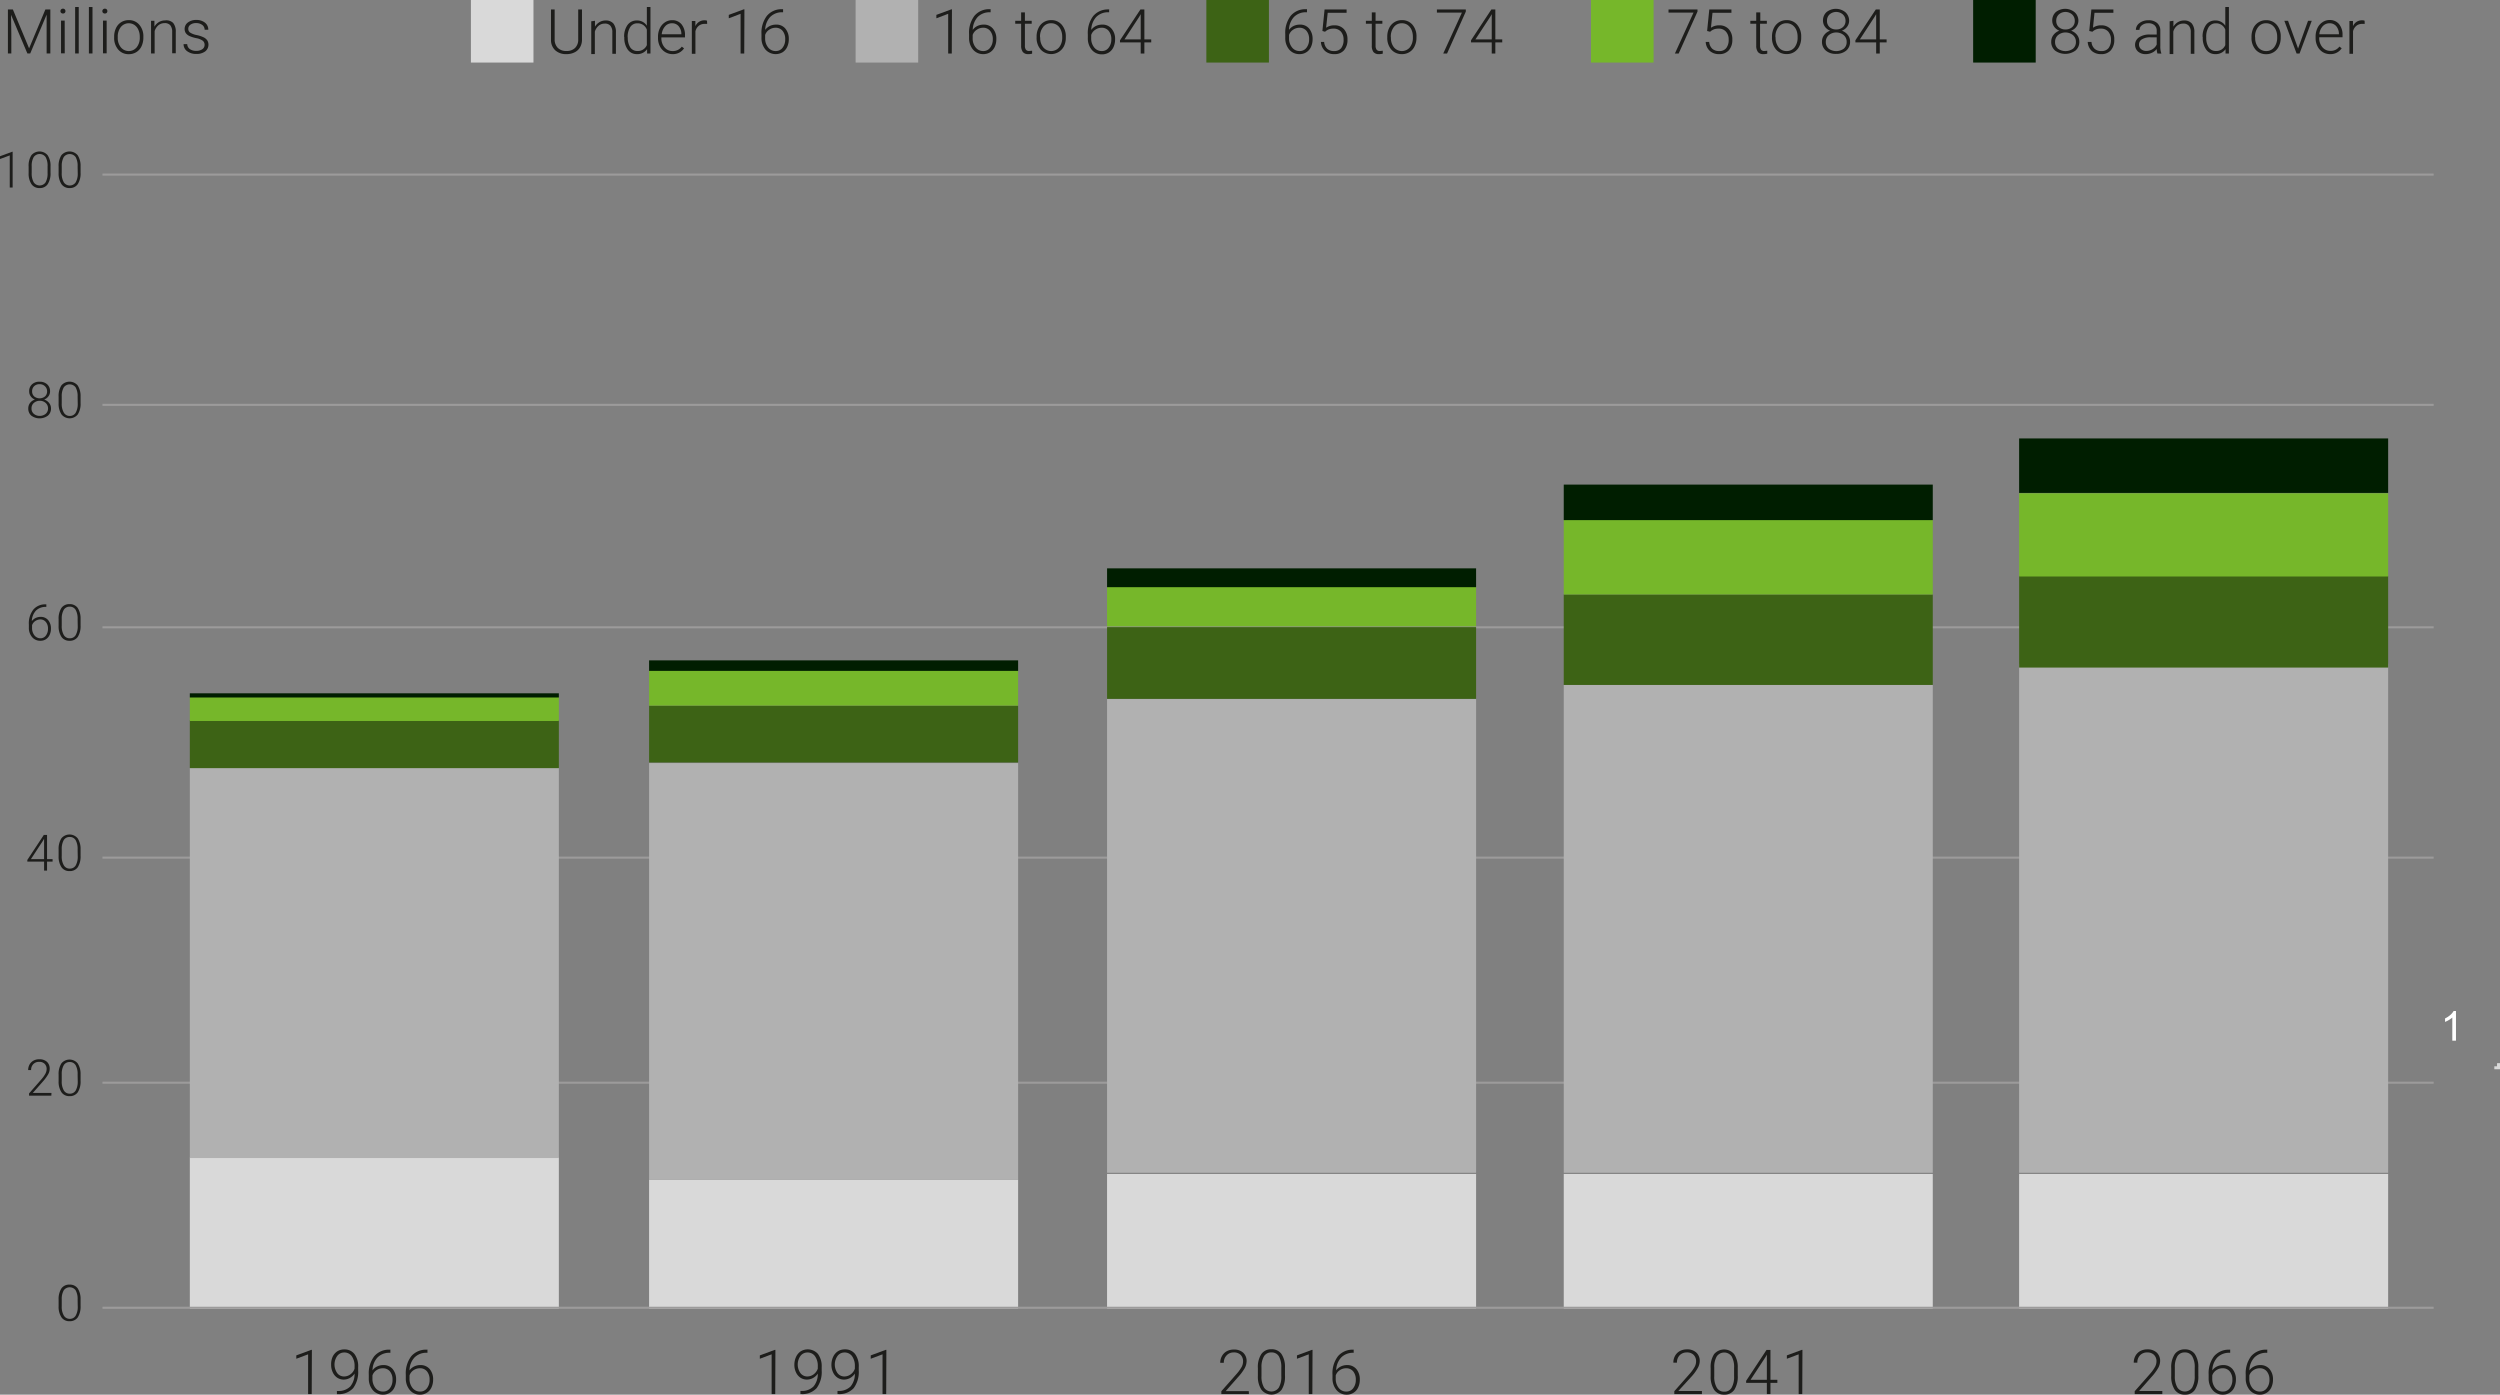 <svg xmlns="http://www.w3.org/2000/svg" xmlns:xlink="http://www.w3.org/1999/xlink" viewBox="0 0 423.55 236.28"><rect x="0" y="0" width="423.55" height="236.28" fill="#808080" stroke="none"/><defs><style>.cls-1,.cls-4,.cls-5,.cls-6{fill:none;}.cls-2{clip-path:url(#clip-path);}.cls-3{fill:#fff;}.cls-4,.cls-5{stroke:#d9d9d9;stroke-width:0.5px;}.cls-4{stroke-linejoin:round;}.cls-5,.cls-6{stroke-miterlimit:10;}.cls-6{stroke:#9c9b9b;stroke-width:0.35px;}.cls-7{fill:#1d1d1b;}.cls-8{fill:#d9d9d9;}.cls-9{fill:#b1b1b1;}.cls-10{fill:#3d6315;}.cls-11{fill:#76b72a;}.cls-12{fill:#001e00;}</style><clipPath id="clip-path" transform="translate(-55.66 -120.11)"><rect class="cls-1" x="456.15" y="286.68" width="31.6" height="14.34"/></clipPath></defs><g id="Layer_1" data-name="Layer 1"><g class="cls-2"><path class="cls-3" d="M471.75,296.42h-.62V292.5a3.23,3.23,0,0,1-.58.42,4.28,4.28,0,0,1-.65.32v-.59a3.69,3.69,0,0,0,.9-.59,2.42,2.42,0,0,0,.55-.67h.4Z" transform="translate(-55.66 -120.11)"/></g><path class="cls-4" d="M478.06,301" transform="translate(-55.66 -120.11)"/><path class="cls-4" d="M479,301" transform="translate(-55.66 -120.11)"/><polyline class="cls-5" points="422.59 180.9 423.3 180.9 423.3 180.12"/></g><g id="Layer_2" data-name="Layer 2"><line class="cls-6" x1="17.36" y1="29.58" x2="412.31" y2="29.58"/><path class="cls-7" d="M57.8,151.88h-.49v-5.44l-1.65.61v-.47l2.06-.76h.08Z" transform="translate(-55.66 -120.11)"/><path class="cls-7" d="M64.22,149.36a3.34,3.34,0,0,1-.47,1.94,1.56,1.56,0,0,1-1.38.67,1.59,1.59,0,0,1-1.37-.65,3.18,3.18,0,0,1-.49-1.89v-1.09a3.26,3.26,0,0,1,.47-1.93,1.8,1.8,0,0,1,2.75,0,3.12,3.12,0,0,1,.49,1.87Zm-.5-1.08a2.93,2.93,0,0,0-.34-1.57,1.24,1.24,0,0,0-2,0,2.88,2.88,0,0,0-.35,1.53v1.19a3,3,0,0,0,.35,1.58,1.22,1.22,0,0,0,2,0,3,3,0,0,0,.34-1.57Z" transform="translate(-55.66 -120.11)"/><path class="cls-7" d="M69.31,149.36a3.34,3.34,0,0,1-.47,1.94,1.59,1.59,0,0,1-1.39.67,1.61,1.61,0,0,1-1.37-.65,3.25,3.25,0,0,1-.49-1.89v-1.09a3.33,3.33,0,0,1,.47-1.93,1.81,1.81,0,0,1,2.76,0,3.26,3.26,0,0,1,.49,1.87Zm-.5-1.08a3,3,0,0,0-.34-1.57,1.25,1.25,0,0,0-2,0,3,3,0,0,0-.35,1.53v1.19a2.89,2.89,0,0,0,.36,1.58,1.21,1.21,0,0,0,2,0,2.9,2.9,0,0,0,.35-1.57Z" transform="translate(-55.66 -120.11)"/><line class="cls-6" x1="17.36" y1="68.59" x2="412.31" y2="68.59"/><path class="cls-7" d="M64.14,186.42a1.35,1.35,0,0,1-.28.84,1.57,1.57,0,0,1-.72.54,1.75,1.75,0,0,1,.84.58,1.43,1.43,0,0,1,.32.92,1.54,1.54,0,0,1-.53,1.23,2.36,2.36,0,0,1-2.8,0,1.53,1.53,0,0,1-.52-1.23,1.51,1.51,0,0,1,.3-.92,1.67,1.67,0,0,1,.83-.58,1.49,1.49,0,0,1-.71-.54,1.4,1.4,0,0,1-.27-.84,1.54,1.54,0,0,1,.49-1.2,1.78,1.78,0,0,1,1.28-.44,1.84,1.84,0,0,1,1.28.44A1.54,1.54,0,0,1,64.14,186.42Zm-.34,2.88a1.21,1.21,0,0,0-.4-.92,1.46,1.46,0,0,0-1-.37,1.49,1.49,0,0,0-1,.36,1.18,1.18,0,0,0-.4.93,1.14,1.14,0,0,0,.39.92,1.5,1.5,0,0,0,1,.35,1.57,1.57,0,0,0,1-.34A1.18,1.18,0,0,0,63.8,189.3Zm-.16-2.89a1.15,1.15,0,0,0-.36-.86,1.26,1.26,0,0,0-.91-.35,1.28,1.28,0,0,0-.92.33,1.19,1.19,0,0,0-.35.88,1.13,1.13,0,0,0,.35.86,1.46,1.46,0,0,0,1.84,0A1.11,1.11,0,0,0,63.64,186.41Z" transform="translate(-55.66 -120.11)"/><path class="cls-7" d="M69.31,188.38a3.34,3.34,0,0,1-.47,1.94,1.77,1.77,0,0,1-2.76,0,3.25,3.25,0,0,1-.49-1.89v-1.09a3.33,3.33,0,0,1,.47-1.93,1.81,1.81,0,0,1,2.76,0,3.25,3.25,0,0,1,.49,1.86Zm-.5-1.08a3,3,0,0,0-.34-1.57,1.25,1.25,0,0,0-2,0,2.93,2.93,0,0,0-.35,1.53v1.19a2.89,2.89,0,0,0,.36,1.58,1.14,1.14,0,0,0,1,.55,1.12,1.12,0,0,0,1-.54,3,3,0,0,0,.35-1.57Z" transform="translate(-55.66 -120.11)"/><line class="cls-6" x1="17.36" y1="106.28" x2="412.31" y2="106.28"/><path class="cls-7" d="M63.51,222.5v.43h-.06a2.32,2.32,0,0,0-1.71.64,2.74,2.74,0,0,0-.69,1.77,1.84,1.84,0,0,1,.64-.53,2,2,0,0,1,.86-.19,1.61,1.61,0,0,1,1.27.55,2.17,2.17,0,0,1,.47,1.44,2.42,2.42,0,0,1-.22,1.06,1.76,1.76,0,0,1-.63.74,1.66,1.66,0,0,1-.94.26,1.77,1.77,0,0,1-1.41-.63,2.38,2.38,0,0,1-.54-1.62v-.5a3.78,3.78,0,0,1,.74-2.51,2.59,2.59,0,0,1,2.09-.91Zm-1,2.55a1.58,1.58,0,0,0-.88.28,1.38,1.38,0,0,0-.54.71v.43a2,2,0,0,0,.4,1.28,1.3,1.3,0,0,0,1,.5,1.12,1.12,0,0,0,.94-.46,1.83,1.83,0,0,0,.36-1.16,1.69,1.69,0,0,0-.36-1.14A1.19,1.19,0,0,0,62.47,225.05Z" transform="translate(-55.66 -120.11)"/><path class="cls-7" d="M69.31,226.07a3.37,3.37,0,0,1-.47,1.94,1.61,1.61,0,0,1-1.39.66,1.59,1.59,0,0,1-1.37-.65,3.21,3.21,0,0,1-.49-1.89v-1.08a3.33,3.33,0,0,1,.47-1.93,1.61,1.61,0,0,1,1.39-.66,1.63,1.63,0,0,1,1.37.64,3.25,3.25,0,0,1,.49,1.86Zm-.5-1.08a3,3,0,0,0-.34-1.57,1.13,1.13,0,0,0-1-.53,1.14,1.14,0,0,0-1,.52,2.93,2.93,0,0,0-.35,1.53v1.18a2.92,2.92,0,0,0,.36,1.59,1.13,1.13,0,0,0,1,.54,1.11,1.11,0,0,0,1-.53,3,3,0,0,0,.35-1.57Z" transform="translate(-55.66 -120.11)"/><line class="cls-6" x1="17.36" y1="145.3" x2="412.31" y2="145.3"/><path class="cls-7" d="M63.63,265.66h.94v.42h-.94v1.53h-.5v-1.53H60.29v-.28l2.79-4.23h.55Zm-2.73,0h2.23v-3.45l-.22.38Z" transform="translate(-55.66 -120.11)"/><path class="cls-7" d="M69.31,265.09a3.37,3.37,0,0,1-.47,1.94,1.61,1.61,0,0,1-1.39.66,1.59,1.59,0,0,1-1.37-.65,3.21,3.21,0,0,1-.49-1.89v-1.08a3.33,3.33,0,0,1,.47-1.93,1.79,1.79,0,0,1,2.76,0,3.25,3.25,0,0,1,.49,1.86Zm-.5-1.08a3,3,0,0,0-.34-1.57,1.13,1.13,0,0,0-1-.53,1.15,1.15,0,0,0-1,.51,3,3,0,0,0-.35,1.54v1.18a2.86,2.86,0,0,0,.36,1.58,1.12,1.12,0,0,0,1,.55,1.13,1.13,0,0,0,1-.53,3,3,0,0,0,.35-1.57Z" transform="translate(-55.66 -120.11)"/><line class="cls-6" x1="17.36" y1="183.43" x2="412.31" y2="183.43"/><path class="cls-7" d="M64.36,305.74H60.58v-.38L62.65,303a5.45,5.45,0,0,0,.71-1,1.69,1.69,0,0,0,.2-.75,1.21,1.21,0,0,0-.34-.91,1.25,1.25,0,0,0-.92-.33,1.31,1.31,0,0,0-1,.39,1.38,1.38,0,0,0-.37,1h-.5a1.94,1.94,0,0,1,.23-.93,1.74,1.74,0,0,1,.66-.66,1.94,1.94,0,0,1,1-.24,1.84,1.84,0,0,1,1.3.44,1.55,1.55,0,0,1,.46,1.19,1.93,1.93,0,0,1-.26.92,7.43,7.43,0,0,1-.93,1.26l-1.68,1.9h3.17Z" transform="translate(-55.66 -120.11)"/><path class="cls-7" d="M69.31,303.22a3.37,3.37,0,0,1-.47,1.94,1.61,1.61,0,0,1-1.39.66,1.59,1.59,0,0,1-1.37-.65,3.21,3.21,0,0,1-.49-1.89V302.2a3.33,3.33,0,0,1,.47-1.93,1.79,1.79,0,0,1,2.76,0,3.25,3.25,0,0,1,.49,1.86Zm-.5-1.08a3,3,0,0,0-.34-1.57,1.13,1.13,0,0,0-1-.53,1.14,1.14,0,0,0-1,.52,2.93,2.93,0,0,0-.35,1.53v1.18a2.92,2.92,0,0,0,.36,1.59,1.13,1.13,0,0,0,1,.54,1.11,1.11,0,0,0,1-.53,3,3,0,0,0,.35-1.57Z" transform="translate(-55.66 -120.11)"/><rect class="cls-8" x="79.78" width="10.6" height="10.6"/><path class="cls-7" d="M154.26,121.71v5.1a2.52,2.52,0,0,1-.33,1.31,2.15,2.15,0,0,1-.93.86,3,3,0,0,1-1.37.3,2.69,2.69,0,0,1-1.89-.64,2.34,2.34,0,0,1-.73-1.78v-5.15h.62v5.05a2,2,0,0,0,.54,1.47,2,2,0,0,0,1.46.52,2,2,0,0,0,1.46-.52,1.94,1.94,0,0,0,.53-1.46v-5.06Z" transform="translate(-55.66 -120.11)"/><path class="cls-7" d="M156.46,123.63l0,1a2.24,2.24,0,0,1,.78-.78,2,2,0,0,1,1-.27,1.68,1.68,0,0,1,1.33.5,2.27,2.27,0,0,1,.44,1.51v3.64h-.61v-3.65a1.64,1.64,0,0,0-.32-1.1,1.19,1.19,0,0,0-1-.37,1.56,1.56,0,0,0-1,.36,2.12,2.12,0,0,0-.64,1v3.8h-.61v-5.55Z" transform="translate(-55.66 -120.11)"/><path class="cls-7" d="M161.4,126.35a3.35,3.35,0,0,1,.57-2,1.88,1.88,0,0,1,1.57-.77,1.93,1.93,0,0,1,1.71.89V121.3h.61v7.88h-.57l0-.74a2,2,0,0,1-1.73.84,1.85,1.85,0,0,1-1.55-.77,3.36,3.36,0,0,1-.58-2.08Zm.62.11a2.94,2.94,0,0,0,.42,1.68,1.41,1.41,0,0,0,1.2.61,1.64,1.64,0,0,0,1.61-1v-2.61a1.64,1.64,0,0,0-1.6-1.08,1.4,1.4,0,0,0-1.2.61A3.07,3.07,0,0,0,162,126.46Z" transform="translate(-55.66 -120.11)"/><path class="cls-7" d="M169.63,129.28a2.39,2.39,0,0,1-2.17-1.32,3,3,0,0,1-.32-1.4v-.22a3.24,3.24,0,0,1,.31-1.44,2.47,2.47,0,0,1,.86-1,2.1,2.1,0,0,1,1.2-.37,2,2,0,0,1,1.61.69,2.82,2.82,0,0,1,.59,1.88v.35h-4v.11a2.35,2.35,0,0,0,.54,1.58,1.73,1.73,0,0,0,1.36.62,1.86,1.86,0,0,0,.87-.18,1.91,1.91,0,0,0,.69-.57l.38.29A2.22,2.22,0,0,1,169.63,129.28Zm-.12-5.23a1.51,1.51,0,0,0-1.16.51,2.33,2.33,0,0,0-.58,1.36h3.33v-.06a2.06,2.06,0,0,0-.46-1.31A1.43,1.43,0,0,0,169.51,124.05Z" transform="translate(-55.66 -120.11)"/><path class="cls-7" d="M175.47,124.16a1.87,1.87,0,0,0-.42,0,1.51,1.51,0,0,0-1,.32,1.69,1.69,0,0,0-.57.93v3.81h-.61v-5.55h.6v.88a1.65,1.65,0,0,1,1.57-1,.9.9,0,0,1,.4.07Z" transform="translate(-55.66 -120.11)"/><path class="cls-7" d="M181.75,129.18h-.62v-6.73l-2,.76v-.58l2.54-.94h.11Z" transform="translate(-55.66 -120.11)"/><path class="cls-7" d="M188.33,121.66v.53h-.07a2.8,2.8,0,0,0-2.11.79,3.3,3.3,0,0,0-.85,2.19,2.17,2.17,0,0,1,.78-.66,2.5,2.5,0,0,1,1.07-.23,1.94,1.94,0,0,1,1.57.68,2.66,2.66,0,0,1,.58,1.77,3.11,3.11,0,0,1-.27,1.32,2.11,2.11,0,0,1-.78.91,2.32,2.32,0,0,1-2.9-.45,3,3,0,0,1-.68-2v-.62a4.72,4.72,0,0,1,.92-3.1,3.22,3.22,0,0,1,2.59-1.12Zm-1.28,3.15a1.91,1.91,0,0,0-1.09.35,1.65,1.65,0,0,0-.67.88v.52a2.41,2.41,0,0,0,.5,1.58,1.6,1.6,0,0,0,1.3.62,1.4,1.4,0,0,0,1.16-.57,2.24,2.24,0,0,0,.44-1.43,2.14,2.14,0,0,0-.44-1.42A1.49,1.49,0,0,0,187.05,124.81Z" transform="translate(-55.66 -120.11)"/><rect class="cls-9" x="144.96" width="10.6" height="10.6"/><path class="cls-7" d="M216.91,129.18h-.61v-6.73l-2,.76v-.58l2.54-.94h.1Z" transform="translate(-55.66 -120.11)"/><path class="cls-7" d="M223.49,121.66v.53h-.07a2.81,2.81,0,0,0-2.11.79,3.35,3.35,0,0,0-.85,2.19,2.2,2.2,0,0,1,.79-.66,2.46,2.46,0,0,1,1.06-.23,1.94,1.94,0,0,1,1.57.68,2.6,2.6,0,0,1,.58,1.77,3.11,3.11,0,0,1-.27,1.32,2.11,2.11,0,0,1-.78.91,2.15,2.15,0,0,1-1.16.32,2.22,2.22,0,0,1-1.74-.77,3,3,0,0,1-.67-2v-.62a4.72,4.72,0,0,1,.91-3.1,3.23,3.23,0,0,1,2.59-1.12Zm-1.27,3.15a1.89,1.89,0,0,0-1.09.35,1.67,1.67,0,0,0-.68.88v.52a2.41,2.41,0,0,0,.5,1.58,1.61,1.61,0,0,0,1.3.62,1.39,1.39,0,0,0,1.16-.57,2.24,2.24,0,0,0,.45-1.43,2.14,2.14,0,0,0-.45-1.42A1.47,1.47,0,0,0,222.22,124.81Z" transform="translate(-55.66 -120.11)"/><path class="cls-7" d="M229.3,122.21v1.42h1.15v.5H229.3v3.7a1.17,1.17,0,0,0,.16.69.67.67,0,0,0,.56.23l.5-.05,0,.5a2.25,2.25,0,0,1-.65.08,1.11,1.11,0,0,1-.92-.36,1.76,1.76,0,0,1-.29-1.08v-3.71h-1v-.5h1v-1.42Z" transform="translate(-55.66 -120.11)"/><path class="cls-7" d="M231.28,126.32a3.24,3.24,0,0,1,.31-1.44,2.33,2.33,0,0,1,.87-1,2.36,2.36,0,0,1,1.29-.36,2.27,2.27,0,0,1,1.79.78,3,3,0,0,1,.69,2.06v.12a3.25,3.25,0,0,1-.31,1.45,2.43,2.43,0,0,1-3.95.57,3,3,0,0,1-.69-2.06Zm.61.17a2.5,2.5,0,0,0,.52,1.64,1.75,1.75,0,0,0,2.69,0,2.59,2.59,0,0,0,.52-1.69v-.12a2.77,2.77,0,0,0-.24-1.16,1.86,1.86,0,0,0-.66-.82,1.71,1.71,0,0,0-1-.29,1.63,1.63,0,0,0-1.34.65,2.56,2.56,0,0,0-.52,1.68Z" transform="translate(-55.66 -120.11)"/><path class="cls-7" d="M243.57,121.66v.53h-.07a2.8,2.8,0,0,0-2.11.79,3.35,3.35,0,0,0-.85,2.19,2.2,2.2,0,0,1,.79-.66,2.43,2.43,0,0,1,1.06-.23A1.94,1.94,0,0,1,244,125a2.6,2.6,0,0,1,.58,1.77,3.11,3.11,0,0,1-.27,1.32,2.11,2.11,0,0,1-.78.91,2.17,2.17,0,0,1-1.16.32,2.2,2.2,0,0,1-1.74-.77,3,3,0,0,1-.67-2v-.62a4.72,4.72,0,0,1,.91-3.1,3.23,3.23,0,0,1,2.59-1.12Zm-1.28,3.15a1.85,1.85,0,0,0-1.08.35,1.62,1.62,0,0,0-.68.88v.52a2.41,2.41,0,0,0,.5,1.58,1.6,1.6,0,0,0,1.3.62,1.39,1.39,0,0,0,1.16-.57,2.24,2.24,0,0,0,.45-1.43,2.14,2.14,0,0,0-.45-1.42A1.48,1.48,0,0,0,242.29,124.81Z" transform="translate(-55.66 -120.11)"/><path class="cls-7" d="M249.54,126.78h1.16v.51h-1.16v1.89h-.62v-1.89h-3.51v-.35l3.46-5.23h.67Zm-3.37,0h2.75v-4.27l-.27.47Z" transform="translate(-55.66 -120.11)"/><rect class="cls-10" x="204.38" width="10.6" height="10.6"/><path class="cls-7" d="M277.09,121.66v.53H277a2.8,2.8,0,0,0-2.11.79,3.3,3.3,0,0,0-.85,2.19,2.17,2.17,0,0,1,.78-.66,2.5,2.5,0,0,1,1.07-.23,1.94,1.94,0,0,1,1.57.68,2.66,2.66,0,0,1,.58,1.77,3.11,3.11,0,0,1-.27,1.32,2.06,2.06,0,0,1-1.94,1.23,2.22,2.22,0,0,1-1.75-.77,3,3,0,0,1-.67-2v-.62a4.72,4.72,0,0,1,.92-3.1,3.22,3.22,0,0,1,2.59-1.12Zm-1.28,3.15a1.91,1.91,0,0,0-1.09.35,1.65,1.65,0,0,0-.67.88v.52a2.41,2.41,0,0,0,.5,1.58,1.59,1.59,0,0,0,1.3.62,1.4,1.4,0,0,0,1.16-.57,2.24,2.24,0,0,0,.44-1.43,2.14,2.14,0,0,0-.44-1.42A1.51,1.51,0,0,0,275.81,124.81Z" transform="translate(-55.66 -120.11)"/><path class="cls-7" d="M279.7,125.36l.37-3.65h3.73v.57h-3.2l-.27,2.53a2.39,2.39,0,0,1,1.41-.41,2.1,2.1,0,0,1,1.61.65,2.5,2.5,0,0,1,.6,1.75,2.63,2.63,0,0,1-.59,1.83,2.06,2.06,0,0,1-1.64.65,2.28,2.28,0,0,1-1.58-.54,2.24,2.24,0,0,1-.69-1.52H280a1.74,1.74,0,0,0,.51,1.15,1.69,1.69,0,0,0,1.17.39,1.47,1.47,0,0,0,1.21-.5,2.28,2.28,0,0,0,.4-1.45,2,2,0,0,0-.45-1.34,1.6,1.6,0,0,0-1.25-.51,2.21,2.21,0,0,0-.76.11,2.06,2.06,0,0,0-.68.42Z" transform="translate(-55.66 -120.11)"/><path class="cls-7" d="M288.71,122.21v1.42h1.15v.5h-1.15v3.7a1.17,1.17,0,0,0,.17.69.64.64,0,0,0,.56.23,4.66,4.66,0,0,0,.49-.05l0,.5a2.27,2.27,0,0,1-.66.08,1.12,1.12,0,0,1-.92-.36,1.76,1.76,0,0,1-.28-1.08v-3.71h-1v-.5h1v-1.42Z" transform="translate(-55.66 -120.11)"/><path class="cls-7" d="M290.69,126.32a3.24,3.24,0,0,1,.31-1.44,2.36,2.36,0,0,1,.88-1,2.33,2.33,0,0,1,1.28-.36,2.29,2.29,0,0,1,1.8.78,3,3,0,0,1,.68,2.06v.12a3.25,3.25,0,0,1-.31,1.45,2.28,2.28,0,0,1-.87,1,2.36,2.36,0,0,1-1.29.35,2.31,2.31,0,0,1-1.79-.77,3,3,0,0,1-.69-2.06Zm.62.17a2.55,2.55,0,0,0,.51,1.64,1.76,1.76,0,0,0,2.7,0,2.64,2.64,0,0,0,.51-1.69v-.12a2.93,2.93,0,0,0-.23-1.16,2,2,0,0,0-.66-.82,1.74,1.74,0,0,0-1-.29,1.66,1.66,0,0,0-1.34.65,2.61,2.61,0,0,0-.51,1.68Z" transform="translate(-55.66 -120.11)"/><path class="cls-7" d="M304,122.07l-3.18,7.11h-.65l3.17-6.94h-4.24v-.53H304Z" transform="translate(-55.66 -120.11)"/><path class="cls-7" d="M309,126.78h1.17v.51H309v1.89h-.61v-1.89h-3.51v-.35l3.45-5.23H309Zm-3.37,0h2.76v-4.27l-.27.47Z" transform="translate(-55.66 -120.11)"/><rect class="cls-11" x="269.55" width="10.6" height="10.6"/><path class="cls-7" d="M343.25,122.07l-3.19,7.11h-.64l3.16-6.94h-4.24v-.53h4.91Z" transform="translate(-55.66 -120.11)"/><path class="cls-7" d="M344.88,125.36l.37-3.65H349v.57h-3.21l-.26,2.53a2.39,2.39,0,0,1,1.41-.41,2.1,2.1,0,0,1,1.61.65,2.5,2.5,0,0,1,.6,1.75,2.63,2.63,0,0,1-.59,1.83,2.08,2.08,0,0,1-1.64.65,2.28,2.28,0,0,1-1.58-.54,2.2,2.2,0,0,1-.7-1.52h.59a1.8,1.8,0,0,0,.52,1.15,1.69,1.69,0,0,0,1.17.39,1.43,1.43,0,0,0,1.2-.5,2.22,2.22,0,0,0,.41-1.45,1.93,1.93,0,0,0-.46-1.34,1.56,1.56,0,0,0-1.24-.51,2.21,2.21,0,0,0-.76.11,2,2,0,0,0-.68.42Z" transform="translate(-55.66 -120.11)"/><path class="cls-7" d="M353.89,122.21v1.42H355v.5h-1.15v3.7a1.17,1.17,0,0,0,.17.69.63.63,0,0,0,.55.23,4.55,4.55,0,0,0,.5-.05l0,.5a2.32,2.32,0,0,1-.66.08,1.11,1.11,0,0,1-.92-.36,1.76,1.76,0,0,1-.29-1.08v-3.71h-1v-.5h1v-1.42Z" transform="translate(-55.66 -120.11)"/><path class="cls-7" d="M355.87,126.32a3.24,3.24,0,0,1,.31-1.44,2.36,2.36,0,0,1,.88-1,2.31,2.31,0,0,1,1.28-.36,2.25,2.25,0,0,1,1.79.78,3,3,0,0,1,.69,2.06v.12a3.25,3.25,0,0,1-.31,1.45,2.3,2.3,0,0,1-2.16,1.34,2.31,2.31,0,0,1-1.79-.77,3,3,0,0,1-.69-2.06Zm.61.17a2.55,2.55,0,0,0,.52,1.64,1.65,1.65,0,0,0,1.35.63,1.68,1.68,0,0,0,1.35-.63,2.64,2.64,0,0,0,.51-1.69v-.12a2.93,2.93,0,0,0-.23-1.16,2,2,0,0,0-.67-.82,1.68,1.68,0,0,0-1-.29,1.65,1.65,0,0,0-1.34.65,2.61,2.61,0,0,0-.52,1.68Z" transform="translate(-55.66 -120.11)"/><path class="cls-7" d="M368.94,123.64a1.71,1.71,0,0,1-.34,1,1.94,1.94,0,0,1-.89.67,2.21,2.21,0,0,1,1,.71,1.79,1.79,0,0,1,.39,1.14,1.91,1.91,0,0,1-.65,1.52,2.59,2.59,0,0,1-1.73.56,2.54,2.54,0,0,1-1.73-.56,1.91,1.91,0,0,1-.65-1.52,1.83,1.83,0,0,1,.38-1.13,2.12,2.12,0,0,1,1-.72,2,2,0,0,1-.88-.67,1.76,1.76,0,0,1-.33-1,1.91,1.91,0,0,1,.6-1.48,2.54,2.54,0,0,1,3.17,0A1.91,1.91,0,0,1,368.94,123.64Zm-.42,3.57a1.45,1.45,0,0,0-.5-1.15,2,2,0,0,0-2.53,0,1.49,1.49,0,0,0-.5,1.16,1.43,1.43,0,0,0,.48,1.13,2.18,2.18,0,0,0,2.57,0A1.43,1.43,0,0,0,368.52,127.21Zm-.19-3.58a1.44,1.44,0,0,0-.45-1.07,1.71,1.71,0,0,0-2.26,0,1.4,1.4,0,0,0-.43,1.08,1.37,1.37,0,0,0,.43,1.06,1.6,1.6,0,0,0,1.14.4,1.64,1.64,0,0,0,1.13-.4A1.38,1.38,0,0,0,368.33,123.63Z" transform="translate(-55.66 -120.11)"/><path class="cls-7" d="M374.13,126.78h1.16v.51h-1.16v1.89h-.61v-1.89H370v-.35l3.46-5.23h.67Zm-3.37,0h2.76v-4.27l-.28.47Z" transform="translate(-55.66 -120.11)"/><rect class="cls-12" x="334.29" width="10.6" height="10.6"/><path class="cls-7" d="M407.78,123.64a1.71,1.71,0,0,1-.34,1,1.94,1.94,0,0,1-.89.67,2.21,2.21,0,0,1,1,.71,1.79,1.79,0,0,1,.39,1.14,1.88,1.88,0,0,1-.66,1.52,2.94,2.94,0,0,1-3.45,0,1.91,1.91,0,0,1-.65-1.52,1.83,1.83,0,0,1,.38-1.13,2.12,2.12,0,0,1,1-.72,1.91,1.91,0,0,1-.88-.67,1.76,1.76,0,0,1-.33-1,1.91,1.91,0,0,1,.6-1.48,2.54,2.54,0,0,1,3.17,0A1.91,1.91,0,0,1,407.78,123.64Zm-.42,3.57a1.45,1.45,0,0,0-.5-1.15,2,2,0,0,0-2.53,0,1.49,1.49,0,0,0-.5,1.16,1.43,1.43,0,0,0,.48,1.13,2.18,2.18,0,0,0,2.57,0A1.43,1.43,0,0,0,407.36,127.21Zm-.19-3.58a1.44,1.44,0,0,0-.45-1.07,1.71,1.71,0,0,0-2.26,0,1.4,1.4,0,0,0-.43,1.08,1.37,1.37,0,0,0,.43,1.06,1.6,1.6,0,0,0,1.14.4,1.64,1.64,0,0,0,1.13-.4A1.38,1.38,0,0,0,407.17,123.63Z" transform="translate(-55.66 -120.11)"/><path class="cls-7" d="M409.62,125.36l.36-3.65h3.73v.57h-3.2l-.26,2.53a2.38,2.38,0,0,1,1.4-.41,2.1,2.1,0,0,1,1.61.65,2.5,2.5,0,0,1,.6,1.75,2.63,2.63,0,0,1-.58,1.83,2.08,2.08,0,0,1-1.65.65,2.3,2.3,0,0,1-1.58-.54,2.24,2.24,0,0,1-.69-1.52H410a1.75,1.75,0,0,0,.52,1.15,1.64,1.64,0,0,0,1.16.39,1.45,1.45,0,0,0,1.21-.5,2.28,2.28,0,0,0,.41-1.45,2,2,0,0,0-.46-1.34,1.58,1.58,0,0,0-1.25-.51,2.12,2.12,0,0,0-.75.11,2,2,0,0,0-.69.42Z" transform="translate(-55.66 -120.11)"/><path class="cls-7" d="M421.17,129.18a3,3,0,0,1-.12-.77,2.08,2.08,0,0,1-.82.64,2.41,2.41,0,0,1-1.06.23,1.89,1.89,0,0,1-1.29-.44,1.54,1.54,0,0,1,.18-2.41,3.19,3.19,0,0,1,1.88-.47h1.11v-.64a1.2,1.2,0,0,0-.37-.93,1.5,1.5,0,0,0-1.07-.34,1.68,1.68,0,0,0-1.06.33,1,1,0,0,0-.42.79h-.61a1.44,1.44,0,0,1,.61-1.15,2.39,2.39,0,0,1,1.51-.48,2.18,2.18,0,0,1,1.47.46,1.66,1.66,0,0,1,.55,1.3v2.62a3.34,3.34,0,0,0,.17,1.21v.06Zm-1.92-.44a2,2,0,0,0,1.09-.3,1.74,1.74,0,0,0,.71-.79v-1.22H420a2.63,2.63,0,0,0-1.43.33,1,1,0,0,0-.52.9,1,1,0,0,0,.35.77A1.28,1.28,0,0,0,419.25,128.74Z" transform="translate(-55.66 -120.11)"/><path class="cls-7" d="M423.88,123.63l0,1a2.24,2.24,0,0,1,.78-.78,2,2,0,0,1,1-.27,1.69,1.69,0,0,1,1.33.5,2.27,2.27,0,0,1,.44,1.51v3.64h-.61v-3.65a1.64,1.64,0,0,0-.32-1.1,1.19,1.19,0,0,0-1-.37,1.56,1.56,0,0,0-1,.36,2,2,0,0,0-.64,1v3.8h-.62v-5.55Z" transform="translate(-55.66 -120.11)"/><path class="cls-7" d="M428.82,126.35a3.35,3.35,0,0,1,.57-2,1.88,1.88,0,0,1,1.57-.77,1.93,1.93,0,0,1,1.71.89V121.3h.61v7.88h-.57l0-.74a2,2,0,0,1-1.73.84,1.84,1.84,0,0,1-1.55-.77,3.36,3.36,0,0,1-.58-2.08Zm.62.11a2.94,2.94,0,0,0,.42,1.68,1.41,1.41,0,0,0,1.2.61,1.64,1.64,0,0,0,1.61-1v-2.61a1.64,1.64,0,0,0-1.6-1.08,1.4,1.4,0,0,0-1.2.61A3.07,3.07,0,0,0,429.44,126.46Z" transform="translate(-55.66 -120.11)"/><path class="cls-7" d="M437.11,126.32a3.38,3.38,0,0,1,.31-1.44,2.36,2.36,0,0,1,2.16-1.35,2.29,2.29,0,0,1,1.8.78,3,3,0,0,1,.68,2.06v.12a3.25,3.25,0,0,1-.31,1.45,2.22,2.22,0,0,1-.87,1,2.33,2.33,0,0,1-1.29.35,2.31,2.31,0,0,1-1.79-.77,3,3,0,0,1-.69-2.06Zm.62.17a2.55,2.55,0,0,0,.51,1.64,1.68,1.68,0,0,0,1.35.63,1.65,1.65,0,0,0,1.35-.63,2.64,2.64,0,0,0,.52-1.69v-.12a2.77,2.77,0,0,0-.24-1.16,2,2,0,0,0-.66-.82,1.74,1.74,0,0,0-1-.29,1.63,1.63,0,0,0-1.33.65,2.56,2.56,0,0,0-.52,1.68Z" transform="translate(-55.66 -120.11)"/><path class="cls-7" d="M445,128.33l1.69-4.7h.63l-2.07,5.55h-.5l-2.08-5.55h.63Z" transform="translate(-55.66 -120.11)"/><path class="cls-7" d="M450.45,129.28a2.35,2.35,0,0,1-1.28-.35,2.39,2.39,0,0,1-.89-1,3,3,0,0,1-.31-1.4v-.22a3.24,3.24,0,0,1,.31-1.44,2.4,2.4,0,0,1,.86-1,2.1,2.1,0,0,1,1.2-.37,2,2,0,0,1,1.6.69,2.77,2.77,0,0,1,.59,1.88v.35h-3.95v.11a2.35,2.35,0,0,0,.54,1.58,1.73,1.73,0,0,0,1.36.62,1.86,1.86,0,0,0,.87-.18A1.81,1.81,0,0,0,452,128l.39.29A2.24,2.24,0,0,1,450.45,129.28Zm-.11-5.23a1.55,1.55,0,0,0-1.17.51,2.32,2.32,0,0,0-.57,1.36h3.32v-.06a2.05,2.05,0,0,0-.45-1.31A1.44,1.44,0,0,0,450.34,124.05Z" transform="translate(-55.66 -120.11)"/><path class="cls-7" d="M456.29,124.16a1.84,1.84,0,0,0-.41,0,1.49,1.49,0,0,0-1,.32,1.69,1.69,0,0,0-.57.93v3.81h-.61v-5.55h.6v.88a1.63,1.63,0,0,1,1.56-1,.94.94,0,0,1,.41.07Z" transform="translate(-55.66 -120.11)"/><rect class="cls-8" x="32.16" y="196.12" width="62.52" height="25.61"/><rect class="cls-9" x="32.16" y="130.11" width="62.52" height="66.09"/><rect class="cls-10" x="32.16" y="121.99" width="62.52" height="8.15"/><rect class="cls-11" x="32.16" y="118.08" width="62.52" height="4.07"/><rect class="cls-12" x="32.16" y="117.46" width="62.52" height="0.71"/><rect class="cls-8" x="109.97" y="199.84" width="62.52" height="21.89"/><rect class="cls-9" x="109.97" y="129.28" width="62.52" height="70.57"/><rect class="cls-10" x="109.97" y="119.55" width="62.52" height="9.63"/><rect class="cls-11" x="109.97" y="113.43" width="62.52" height="6.12"/><rect class="cls-12" x="109.97" y="111.88" width="62.52" height="1.78"/><rect class="cls-8" x="187.56" y="198.89" width="62.52" height="22.84"/><rect class="cls-9" x="187.56" y="118.43" width="62.52" height="80.26"/><rect class="cls-10" x="187.56" y="106.25" width="62.52" height="12.15"/><rect class="cls-11" x="187.56" y="99.36" width="62.52" height="6.77"/><rect class="cls-12" x="187.56" y="96.29" width="62.52" height="3.19"/><rect class="cls-8" x="264.93" y="198.89" width="62.52" height="22.84"/><rect class="cls-9" x="264.93" y="116.05" width="62.52" height="82.64"/><rect class="cls-10" x="264.93" y="100.71" width="62.52" height="15.33"/><rect class="cls-11" x="264.93" y="88.05" width="62.52" height="12.67"/><rect class="cls-12" x="264.93" y="82.1" width="62.52" height="6.02"/><rect class="cls-8" x="342.08" y="198.89" width="62.52" height="22.84"/><rect class="cls-9" x="342.08" y="112.44" width="62.52" height="86.25"/><rect class="cls-10" x="342.08" y="97.55" width="62.52" height="15.55"/><rect class="cls-11" x="342.08" y="83.57" width="62.52" height="14.1"/><rect class="cls-12" x="342.08" y="74.28" width="62.52" height="9.23"/><line class="cls-6" x1="17.36" y1="221.56" x2="412.31" y2="221.56"/><path class="cls-7" d="M69.31,341.35a3.37,3.37,0,0,1-.47,1.94,1.61,1.61,0,0,1-1.39.66,1.59,1.59,0,0,1-1.37-.65,3.21,3.21,0,0,1-.49-1.89v-1.08a3.33,3.33,0,0,1,.47-1.93,1.6,1.6,0,0,1,1.39-.65,1.62,1.62,0,0,1,1.37.63,3.25,3.25,0,0,1,.49,1.86Zm-.5-1.08a3,3,0,0,0-.34-1.57,1.25,1.25,0,0,0-2,0,2.93,2.93,0,0,0-.35,1.53v1.19a2.91,2.91,0,0,0,.36,1.58,1.14,1.14,0,0,0,1,.55,1.12,1.12,0,0,0,1-.54,2.92,2.92,0,0,0,.35-1.57Z" transform="translate(-55.66 -120.11)"/><path class="cls-7" d="M108.47,356.29h-.61v-6.73l-2,.75v-.57l2.54-.94h.1Z" transform="translate(-55.66 -120.11)"/><path class="cls-7" d="M115.73,352.83a2.35,2.35,0,0,1-.82.75,2.21,2.21,0,0,1-1,.26,2,2,0,0,1-1.13-.33,2.18,2.18,0,0,1-.75-.91,2.91,2.91,0,0,1-.27-1.26A3.17,3.17,0,0,1,112,350a2.28,2.28,0,0,1,.79-.94,2.14,2.14,0,0,1,1.18-.33,2.1,2.1,0,0,1,1.75.79,3.46,3.46,0,0,1,.62,2.23v.55a4.58,4.58,0,0,1-.86,3,3.27,3.27,0,0,1-2.63,1h-.11v-.53H113a2.75,2.75,0,0,0,2-.76A3.29,3.29,0,0,0,115.73,352.83Zm-1.8.48a1.79,1.79,0,0,0,1.11-.37,1.89,1.89,0,0,0,.69-.95v-.35a2.83,2.83,0,0,0-.47-1.76,1.52,1.52,0,0,0-1.28-.63,1.45,1.45,0,0,0-1.19.59,2.52,2.52,0,0,0,0,2.9A1.42,1.42,0,0,0,113.93,353.31Z" transform="translate(-55.66 -120.11)"/><path class="cls-7" d="M121.8,348.76v.54h-.07a2.78,2.78,0,0,0-2.11.79,3.26,3.26,0,0,0-.85,2.19,2,2,0,0,1,.78-.66,2.37,2.37,0,0,1,1.07-.24,2,2,0,0,1,1.57.68,2.7,2.7,0,0,1,.58,1.78,3.07,3.07,0,0,1-.27,1.31,2.08,2.08,0,0,1-1.94,1.24,2.2,2.2,0,0,1-1.75-.78,3,3,0,0,1-.67-2V353a4.75,4.75,0,0,1,.92-3.11,3.25,3.25,0,0,1,2.59-1.12Zm-1.28,3.16a1.9,1.9,0,0,0-1.09.34,1.69,1.69,0,0,0-.67.88v.52a2.46,2.46,0,0,0,.5,1.59,1.59,1.59,0,0,0,1.3.62,1.4,1.4,0,0,0,1.16-.57,2.25,2.25,0,0,0,.44-1.44,2.13,2.13,0,0,0-.44-1.41A1.51,1.51,0,0,0,120.52,351.92Z" transform="translate(-55.66 -120.11)"/><path class="cls-7" d="M128.08,348.76v.54H128a2.8,2.8,0,0,0-2.11.79,3.26,3.26,0,0,0-.85,2.19,2.06,2.06,0,0,1,.78-.66,2.37,2.37,0,0,1,1.07-.24,2,2,0,0,1,1.57.68,2.65,2.65,0,0,1,.58,1.78,3.07,3.07,0,0,1-.27,1.31,2.05,2.05,0,0,1-.78.91,2.1,2.1,0,0,1-1.16.33,2.17,2.17,0,0,1-1.74-.78,3,3,0,0,1-.68-2V353a4.75,4.75,0,0,1,.92-3.11,3.26,3.26,0,0,1,2.59-1.12Zm-1.28,3.16a1.9,1.9,0,0,0-1.09.34,1.69,1.69,0,0,0-.67.88v.52a2.46,2.46,0,0,0,.5,1.59,1.6,1.6,0,0,0,1.3.62,1.39,1.39,0,0,0,1.16-.57,2.25,2.25,0,0,0,.44-1.44,2.13,2.13,0,0,0-.44-1.41A1.48,1.48,0,0,0,126.8,351.92Z" transform="translate(-55.66 -120.11)"/><path class="cls-7" d="M187,356.29h-.61v-6.73l-2,.75v-.57l2.54-.94h.1Z" transform="translate(-55.66 -120.11)"/><path class="cls-7" d="M194.21,352.83a2.35,2.35,0,0,1-.82.75,2.21,2.21,0,0,1-1,.26,2,2,0,0,1-1.13-.33,2.18,2.18,0,0,1-.75-.91,2.91,2.91,0,0,1-.27-1.26,3.17,3.17,0,0,1,.29-1.35,2.28,2.28,0,0,1,.79-.94,2.31,2.31,0,0,1,2.93.46,3.52,3.52,0,0,1,.62,2.23v.55a4.58,4.58,0,0,1-.86,3,3.27,3.27,0,0,1-2.63,1h-.11v-.53h.22a2.71,2.71,0,0,0,2-.76A3.25,3.25,0,0,0,194.21,352.83Zm-1.8.48a1.79,1.79,0,0,0,1.11-.37,2,2,0,0,0,.69-.95v-.35a2.83,2.83,0,0,0-.47-1.76,1.52,1.52,0,0,0-1.28-.63,1.45,1.45,0,0,0-1.19.59,2.52,2.52,0,0,0,0,2.9A1.42,1.42,0,0,0,192.41,353.31Z" transform="translate(-55.66 -120.11)"/><path class="cls-7" d="M200.49,352.83a2.35,2.35,0,0,1-.82.75,2.21,2.21,0,0,1-1,.26,2,2,0,0,1-1.13-.33,2.18,2.18,0,0,1-.75-.91,2.91,2.91,0,0,1-.27-1.26,3.17,3.17,0,0,1,.29-1.35,2.28,2.28,0,0,1,.79-.94,2.14,2.14,0,0,1,1.18-.33,2.1,2.1,0,0,1,1.75.79,3.46,3.46,0,0,1,.62,2.23v.55a4.58,4.58,0,0,1-.86,3,3.27,3.27,0,0,1-2.63,1h-.11v-.53h.22a2.75,2.75,0,0,0,2-.76A3.29,3.29,0,0,0,200.49,352.83Zm-1.8.48a1.79,1.79,0,0,0,1.11-.37,1.89,1.89,0,0,0,.69-.95v-.35a2.83,2.83,0,0,0-.47-1.76,1.52,1.52,0,0,0-1.28-.63,1.45,1.45,0,0,0-1.19.59,2.52,2.52,0,0,0,0,2.9A1.42,1.42,0,0,0,198.69,353.31Z" transform="translate(-55.66 -120.11)"/><path class="cls-7" d="M205.8,356.29h-.62v-6.73l-2,.75v-.57l2.54-.94h.11Z" transform="translate(-55.66 -120.11)"/><path class="cls-7" d="M267.25,356.29h-4.67v-.48l2.56-2.9a7.17,7.17,0,0,0,.88-1.21,2,2,0,0,0,.24-.93,1.54,1.54,0,0,0-.41-1.12,1.58,1.58,0,0,0-1.15-.41,1.6,1.6,0,0,0-1.21.48A1.73,1.73,0,0,0,263,351h-.61a2.3,2.3,0,0,1,.29-1.14,2.06,2.06,0,0,1,.81-.82,2.47,2.47,0,0,1,1.19-.29,2.27,2.27,0,0,1,1.61.54,1.91,1.91,0,0,1,.57,1.46,2.61,2.61,0,0,1-.32,1.15,8.37,8.37,0,0,1-1.15,1.54l-2.08,2.36h3.92Z" transform="translate(-55.66 -120.11)"/><path class="cls-7" d="M273.36,353.17a4.09,4.09,0,0,1-.58,2.4,2.19,2.19,0,0,1-3.4,0,4,4,0,0,1-.61-2.34v-1.34a4,4,0,0,1,.59-2.38,2,2,0,0,1,1.7-.81,2,2,0,0,1,1.69.78,3.87,3.87,0,0,1,.61,2.3Zm-.62-1.33a3.71,3.71,0,0,0-.41-1.94,1.4,1.4,0,0,0-1.27-.66,1.42,1.42,0,0,0-1.25.64,3.57,3.57,0,0,0-.43,1.89v1.47a3.71,3.71,0,0,0,.43,1.95,1.51,1.51,0,0,0,2.51,0,3.65,3.65,0,0,0,.42-1.94Z" transform="translate(-55.66 -120.11)"/><path class="cls-7" d="M278,356.29h-.61v-6.73l-2,.75v-.57l2.54-.94h.1Z" transform="translate(-55.66 -120.11)"/><path class="cls-7" d="M285,348.76v.54H285a2.8,2.8,0,0,0-2.11.79,3.26,3.26,0,0,0-.85,2.19,2,2,0,0,1,.78-.66,2.37,2.37,0,0,1,1.07-.24,2,2,0,0,1,1.57.68,2.7,2.7,0,0,1,.58,1.78,3.07,3.07,0,0,1-.27,1.31,2.05,2.05,0,0,1-.78.91,2.1,2.1,0,0,1-1.16.33,2.17,2.17,0,0,1-1.74-.78,3,3,0,0,1-.68-2V353a4.75,4.75,0,0,1,.92-3.11,3.26,3.26,0,0,1,2.59-1.12Zm-1.28,3.16a1.9,1.9,0,0,0-1.09.34,1.69,1.69,0,0,0-.67.88v.52a2.46,2.46,0,0,0,.5,1.59,1.6,1.6,0,0,0,1.3.62,1.4,1.4,0,0,0,1.16-.57,2.25,2.25,0,0,0,.44-1.44,2.13,2.13,0,0,0-.44-1.41A1.49,1.49,0,0,0,283.76,351.92Z" transform="translate(-55.66 -120.11)"/><path class="cls-7" d="M344,356.29h-4.68v-.48l2.56-2.9a6.64,6.64,0,0,0,.88-1.21,1.94,1.94,0,0,0,.25-.93,1.51,1.51,0,0,0-.42-1.12,1.54,1.54,0,0,0-1.14-.41,1.63,1.63,0,0,0-1.22.48,1.72,1.72,0,0,0-.46,1.25h-.61a2.29,2.29,0,0,1,.28-1.14,2.06,2.06,0,0,1,.81-.82,2.48,2.48,0,0,1,1.2-.29,2.25,2.25,0,0,1,1.6.54,1.88,1.88,0,0,1,.58,1.46,2.5,2.5,0,0,1-.33,1.15,7.8,7.8,0,0,1-1.14,1.54L340,355.77H344Z" transform="translate(-55.66 -120.11)"/><path class="cls-7" d="M350.07,353.17a4.16,4.16,0,0,1-.58,2.4,2,2,0,0,1-1.71.82,2,2,0,0,1-1.7-.8,4,4,0,0,1-.6-2.34v-1.34a4,4,0,0,1,.58-2.38,2.22,2.22,0,0,1,3.4,0,3.94,3.94,0,0,1,.61,2.3Zm-.62-1.33a3.61,3.61,0,0,0-.42-1.94,1.54,1.54,0,0,0-2.51,0,3.48,3.48,0,0,0-.43,1.89v1.47a3.62,3.62,0,0,0,.43,1.95,1.39,1.39,0,0,0,1.26.68,1.37,1.37,0,0,0,1.24-.66,3.65,3.65,0,0,0,.43-1.94Z" transform="translate(-55.66 -120.11)"/><path class="cls-7" d="M355.61,353.88h1.17v.52h-1.17v1.89H355V354.4h-3.51v-.35l3.45-5.23h.67Zm-3.37,0H355v-4.26l-.27.47Z" transform="translate(-55.66 -120.11)"/><path class="cls-7" d="M361,356.29h-.61v-6.73l-2,.75v-.57l2.54-.94h.1Z" transform="translate(-55.66 -120.11)"/><path class="cls-7" d="M422,356.29h-4.68v-.48l2.56-2.9a6.64,6.64,0,0,0,.88-1.21,2.06,2.06,0,0,0,.25-.93,1.51,1.51,0,0,0-.42-1.12,1.58,1.58,0,0,0-1.14-.41,1.61,1.61,0,0,0-1.22.48,1.72,1.72,0,0,0-.46,1.25h-.61a2.29,2.29,0,0,1,.28-1.14,2.06,2.06,0,0,1,.81-.82,2.48,2.48,0,0,1,1.2-.29,2.25,2.25,0,0,1,1.6.54,1.91,1.91,0,0,1,.58,1.46,2.5,2.5,0,0,1-.33,1.15,8.37,8.37,0,0,1-1.15,1.54l-2.08,2.36H422Z" transform="translate(-55.66 -120.11)"/><path class="cls-7" d="M428.1,353.17a4.09,4.09,0,0,1-.58,2.4,1.93,1.93,0,0,1-1.7.82,2,2,0,0,1-1.7-.8,4,4,0,0,1-.61-2.34v-1.34a4,4,0,0,1,.59-2.38,2,2,0,0,1,1.7-.81,2,2,0,0,1,1.7.78,3.87,3.87,0,0,1,.6,2.3Zm-.61-1.33a3.61,3.61,0,0,0-.42-1.94,1.4,1.4,0,0,0-1.27-.66,1.42,1.42,0,0,0-1.25.64,3.57,3.57,0,0,0-.43,1.89v1.47a3.61,3.61,0,0,0,.44,1.95,1.5,1.5,0,0,0,2.5,0,3.74,3.74,0,0,0,.43-1.94Z" transform="translate(-55.66 -120.11)"/><path class="cls-7" d="M433.5,348.76v.54h-.07a2.8,2.8,0,0,0-2.11.79,3.31,3.31,0,0,0-.85,2.19,2.06,2.06,0,0,1,.78-.66,2.37,2.37,0,0,1,1.07-.24,2,2,0,0,1,1.57.68,2.65,2.65,0,0,1,.58,1.78,3.07,3.07,0,0,1-.27,1.31,2.05,2.05,0,0,1-.78.91,2.1,2.1,0,0,1-1.16.33,2.18,2.18,0,0,1-1.74-.78,3,3,0,0,1-.67-2V353a4.75,4.75,0,0,1,.91-3.11,3.26,3.26,0,0,1,2.59-1.12Zm-1.28,3.16a1.9,1.9,0,0,0-1.09.34,1.69,1.69,0,0,0-.67.88v.52a2.46,2.46,0,0,0,.5,1.59,1.6,1.6,0,0,0,1.3.62,1.39,1.39,0,0,0,1.16-.57,2.25,2.25,0,0,0,.45-1.44,2.13,2.13,0,0,0-.45-1.41A1.48,1.48,0,0,0,432.22,351.92Z" transform="translate(-55.66 -120.11)"/><path class="cls-7" d="M439.78,348.76v.54h-.07a2.81,2.81,0,0,0-2.11.79,3.31,3.31,0,0,0-.85,2.19,2,2,0,0,1,.79-.66,2.3,2.3,0,0,1,1.06-.24,2,2,0,0,1,1.57.68,2.65,2.65,0,0,1,.58,1.78,3.07,3.07,0,0,1-.27,1.31,2.05,2.05,0,0,1-.78.91,2.07,2.07,0,0,1-1.16.33,2.2,2.2,0,0,1-1.74-.78,3,3,0,0,1-.67-2V353a4.75,4.75,0,0,1,.91-3.11,3.26,3.26,0,0,1,2.59-1.12Zm-1.27,3.16a1.87,1.87,0,0,0-1.09.34,1.66,1.66,0,0,0-.68.88v.52a2.46,2.46,0,0,0,.5,1.59,1.61,1.61,0,0,0,1.3.62,1.39,1.39,0,0,0,1.16-.57,2.25,2.25,0,0,0,.45-1.44,2.13,2.13,0,0,0-.45-1.41A1.47,1.47,0,0,0,438.51,351.92Z" transform="translate(-55.66 -120.11)"/><path class="cls-7" d="M57.84,121.71l2.75,6.59,2.76-6.59h.84v7.46h-.63v-3.25l0-3.33-2.78,6.58h-.48l-2.77-6.55.05,3.28v3.27H57v-7.46Z" transform="translate(-55.66 -120.11)"/><path class="cls-7" d="M65.9,122a.41.41,0,0,1,.12-.3.4.4,0,0,1,.31-.12.41.41,0,0,1,.31.12.44.44,0,0,1,.11.3.44.44,0,0,1-.11.29.45.45,0,0,1-.31.11.43.43,0,0,1-.31-.11A.4.4,0,0,1,65.9,122Zm.73,7.14H66v-5.54h.62Z" transform="translate(-55.66 -120.11)"/><path class="cls-7" d="M69,129.17h-.61V121.3H69Z" transform="translate(-55.66 -120.11)"/><path class="cls-7" d="M71.33,129.17h-.61V121.3h.61Z" transform="translate(-55.66 -120.11)"/><path class="cls-7" d="M73,122a.41.41,0,0,1,.12-.3.4.4,0,0,1,.31-.12.41.41,0,0,1,.31.12.44.44,0,0,1,.11.3.44.44,0,0,1-.11.29.45.45,0,0,1-.31.11.43.43,0,0,1-.31-.11A.4.4,0,0,1,73,122Zm.73,7.14h-.62v-5.54h.62Z" transform="translate(-55.66 -120.11)"/><path class="cls-7" d="M75,126.32a3.24,3.24,0,0,1,.31-1.44,2.3,2.3,0,0,1,.87-1,2.36,2.36,0,0,1,1.29-.36,2.27,2.27,0,0,1,1.79.78,3,3,0,0,1,.69,2.06v.13a3.42,3.42,0,0,1-.31,1.45,2.3,2.3,0,0,1-.88,1,2.39,2.39,0,0,1-1.28.35,2.27,2.27,0,0,1-1.79-.78,3,3,0,0,1-.69-2.06Zm.61.17a2.47,2.47,0,0,0,.52,1.63,1.73,1.73,0,0,0,2.69,0,2.56,2.56,0,0,0,.52-1.68v-.12a2.77,2.77,0,0,0-.24-1.16,1.88,1.88,0,0,0-.66-.82,1.74,1.74,0,0,0-2.31.35,2.59,2.59,0,0,0-.52,1.69Z" transform="translate(-55.66 -120.11)"/><path class="cls-7" d="M81.82,123.63l0,1a2.19,2.19,0,0,1,.78-.79,2,2,0,0,1,1-.27A1.66,1.66,0,0,1,85,124a2.27,2.27,0,0,1,.44,1.5v3.64h-.61v-3.64a1.73,1.73,0,0,0-.32-1.11,1.22,1.22,0,0,0-1-.36,1.61,1.61,0,0,0-1,.35,2.11,2.11,0,0,0-.65,1v3.79h-.61v-5.54Z" transform="translate(-55.66 -120.11)"/><path class="cls-7" d="M90.32,127.76A.89.89,0,0,0,90,127a2.85,2.85,0,0,0-1.11-.43,5.51,5.51,0,0,1-1.14-.36,1.63,1.63,0,0,1-.61-.49,1.28,1.28,0,0,1-.2-.71,1.35,1.35,0,0,1,.55-1.09,2.28,2.28,0,0,1,1.41-.43,2.32,2.32,0,0,1,1.49.46,1.5,1.5,0,0,1,.56,1.2h-.62a1,1,0,0,0-.4-.81,1.66,1.66,0,0,0-1-.32,1.59,1.59,0,0,0-1,.27.82.82,0,0,0-.37.7.74.74,0,0,0,.31.64,3.27,3.27,0,0,0,1.11.42,5.13,5.13,0,0,1,1.21.4,1.64,1.64,0,0,1,.6.52,1.44,1.44,0,0,1-.38,1.86,2.41,2.41,0,0,1-1.48.42,2.51,2.51,0,0,1-1.57-.47,1.45,1.45,0,0,1-.6-1.19h.62a1.05,1.05,0,0,0,.45.84,1.86,1.86,0,0,0,1.1.3,1.73,1.73,0,0,0,1-.28A.86.86,0,0,0,90.32,127.76Z" transform="translate(-55.66 -120.11)"/></g></svg>